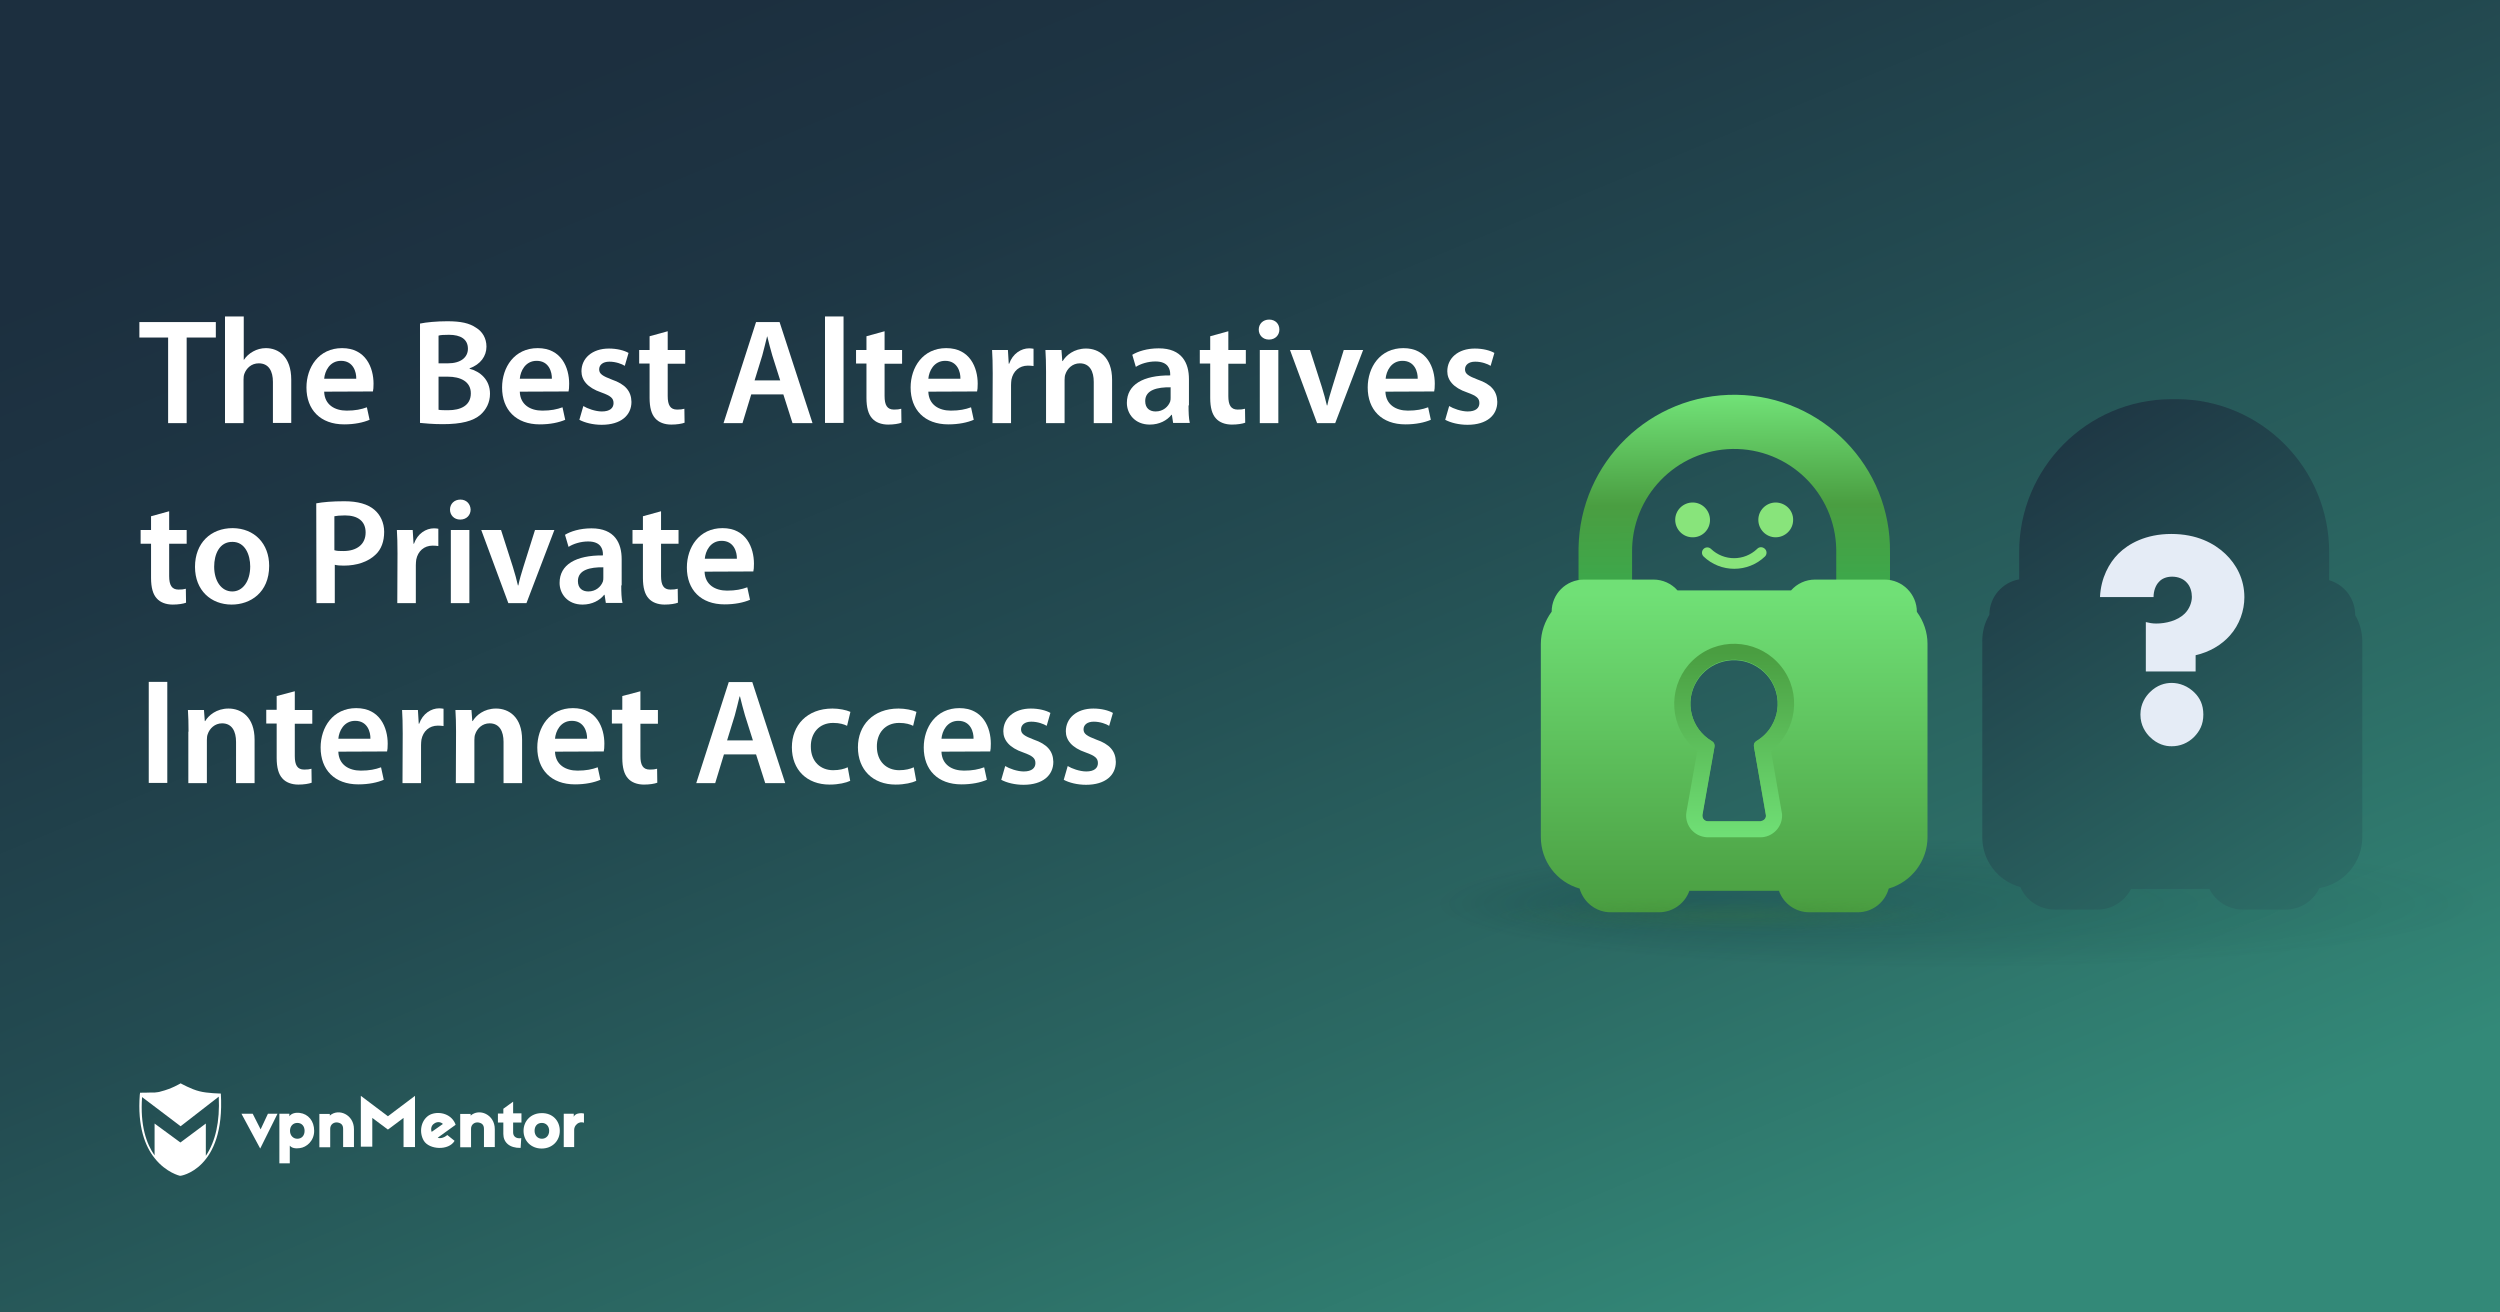 <?xml version="1.0" encoding="utf-8"?>
<!-- Generator: Adobe Illustrator 25.4.1, SVG Export Plug-In . SVG Version: 6.00 Build 0)  -->
<svg version="1.1" id="Layer_1" xmlns="http://www.w3.org/2000/svg" xmlns:xlink="http://www.w3.org/1999/xlink" x="0px" y="0px"
	 viewBox="0 0 1200 630" style="enable-background:new 0 0 1200 630;" xml:space="preserve">
<rect x="0" y="0" width="1200" height="630" fill="#808080" stroke="none"/>
<style type="text/css">
	.st0{fill:url(#SVGID_1_);}
	.st1{opacity:0.2;fill:url(#SVGID_00000003806871583113233100000004711489045386187955_);enable-background:new    ;}
	.st2{fill:url(#Path_30_00000073710109162230127210000014649396559995257776_);}
	.st3{fill:url(#Path_31_00000163040672747655875540000003937366291373640881_);}
	.st4{fill:#88E47B;}
	.st5{fill:url(#Path_33_00000181778767786572614610000010379167092256614070_);}
	.st6{opacity:0.28;fill:url(#Ellipse_14_00000036229691975449470720000009228544910176819129_);enable-background:new    ;}
	.st7{fill:url(#SVGID_00000077295845074800516860000017623910851695716254_);}
	.st8{fill:#FFFFFF;}
	.st9{fill:#E5ECF6;}
</style>
<linearGradient id="SVGID_1_" gradientUnits="userSpaceOnUse" x1="451.474" y1="459.106" x2="752.185" y2="-262.962" gradientTransform="matrix(1 0 0 -1 0 417.465)">
	<stop  offset="0" style="stop-color:#1C2F3F"/>
	<stop  offset="0.178" style="stop-color:#1E3644"/>
	<stop  offset="0.444" style="stop-color:#234B51"/>
	<stop  offset="0.762" style="stop-color:#2C6C65"/>
	<stop  offset="1" style="stop-color:#338978"/>
</linearGradient>
<rect y="0" class="st0" width="1200" height="630"/>
<radialGradient id="SVGID_00000099631601678252760150000002029428927096600754_" cx="1279.226" cy="-235.022" r="293.796" fx="1106.515" fy="-233.891" gradientTransform="matrix(0.881 0 0 -0.108 -180.452 408.428)" gradientUnits="userSpaceOnUse">
	<stop  offset="0" style="stop-color:#002739"/>
	<stop  offset="0.995" style="stop-color:#00191F;stop-opacity:0"/>
</radialGradient>
<ellipse style="opacity:0.2;fill:url(#SVGID_00000099631601678252760150000002029428927096600754_);enable-background:new    ;" cx="930" cy="432.2" rx="257.4" ry="32"/>
<g>
	<g id="Group_47966">
		
			<linearGradient id="Path_30_00000057863861764256110790000013244395947813417117_" gradientUnits="userSpaceOnUse" x1="21.303" y1="55.937" x2="21.322" y2="57.825" gradientTransform="matrix(76 0 0 45.27 -788.012 -2341.091)">
			<stop  offset="0" style="stop-color:#70E076"/>
			<stop  offset="0.6" style="stop-color:#4A9E41"/>
			<stop  offset="1" style="stop-color:#3EA74A"/>
		</linearGradient>
		<path id="Path_30" style="fill:url(#Path_30_00000057863861764256110790000013244395947813417117_);" d="M783.4,278.5v-13.2
			c-0.4-27,21.1-49.3,48.2-49.8c27-0.4,49.3,21.1,49.8,48.2c0,0.6,0,1.3,0,1.9v12.9h25.8v-13.2c0.6-41.3-32.4-75.2-73.7-75.8
			c-41.3-0.6-75.2,32.4-75.8,73.7c0,0.7,0,1.4,0,2.2v13.2H783.4z"/>
		
			<linearGradient id="Path_31_00000026145056026861353200000014456347016740475011_" gradientUnits="userSpaceOnUse" x1="20.172" y1="57.115" x2="20.172" y2="55.246" gradientTransform="matrix(94.33 0 0 81.23 -1070.481 -4202.528)">
			<stop  offset="0" style="stop-color:#4A9E41"/>
			<stop  offset="1" style="stop-color:#70E076"/>
		</linearGradient>
		<path id="Path_31" style="fill:url(#Path_31_00000026145056026861353200000014456347016740475011_);" d="M920.1,293.7
			c0-8.5-6.9-15.5-15.5-15.5h-33.4c-4.4,0-8.6,1.9-11.5,5.2h-54.5c-2.9-3.3-7.1-5.2-11.5-5.2h-33.4c-8.6,0-15.5,6.9-15.5,15.4
			c0,0,0,0,0,0l0,0c-3.3,4.5-5.2,9.9-5.2,15.5v92.7c0,11.5,7.6,21.6,18.6,24.7c1.9,6.7,8,11.4,14.9,11.4h23.2
			c6.5,0,12.4-4.1,14.6-10.3h43c2.2,6.2,8,10.3,14.6,10.3h23.2c7,0,13-4.6,14.9-11.4c11-3.2,18.6-13.3,18.6-24.7v-92.8
			C925.2,303.6,923.4,298.2,920.1,293.7z M843,355.9c-0.9,0.5-1.3,1.6-1.1,2.6l5.7,32.7c0.3,1.4-0.6,2.7-2,3c-0.2,0-0.3,0-0.5,0
			h-25.4c-1.4,0-2.5-1.1-2.6-2.5c0,0,0,0,0,0c0-0.2,0-0.3,0-0.5l5.8-32.7c0.2-1.1-0.4-2.2-1.3-2.7c-9.9-5.9-13.2-18.8-7.2-28.7
			c5.9-9.9,18.8-13.2,28.7-7.2c9.9,5.9,13.2,18.8,7.2,28.7C848.6,351.6,846.1,354.1,843,355.9L843,355.9z"/>
		<path id="Path_32" class="st4" d="M820.8,249.6c0-4.6-3.7-8.4-8.3-8.4c-4.6,0-8.4,3.7-8.4,8.3s3.7,8.4,8.3,8.4c0,0,0,0,0,0l0,0
			C817,258,820.8,254.3,820.8,249.6C820.8,249.7,820.8,249.7,820.8,249.6z M852.4,241.2c-4.6,0-8.4,3.7-8.4,8.3
			c0,4.6,3.7,8.4,8.3,8.4s8.4-3.7,8.4-8.3c0,0,0,0,0,0C860.8,245,857.1,241.3,852.4,241.2C852.4,241.2,852.4,241.2,852.4,241.2z
			 M843.4,263.5c-6.2,5.9-15.9,5.9-22.1,0c-1-1-2.6-1-3.6,0c0,0,0,0,0,0c-1,1-1,2.6,0,3.6c8.2,7.9,21.3,7.9,29.5,0
			c1-1,1-2.7-0.1-3.7S844.4,262.4,843.4,263.5L843.4,263.5z"/>
		
			<linearGradient id="Path_33_00000133499771267846090940000011738832881214626212_" gradientUnits="userSpaceOnUse" x1="30.746" y1="58.962" x2="30.746" y2="57.074" gradientTransform="matrix(29.24 0 0 47.16 -66.62 -2378.388)">
			<stop  offset="0" style="stop-color:#70E076"/>
			<stop  offset="1" style="stop-color:#4A9E41"/>
		</linearGradient>
		<path id="Path_33" style="fill:url(#Path_33_00000133499771267846090940000011738832881214626212_);" d="M850.1,360.5
			c12.5-9.8,14.8-27.9,5-40.4c-9.8-12.5-27.9-14.8-40.4-5c-12.5,9.8-14.8,27.9-5,40.4c1.5,1.9,3.1,3.6,5,5l-5.2,29.2
			c-1,5.6,2.8,11,8.4,12c0.6,0.1,1.2,0.2,1.8,0.2h25.3c5.7,0,10.4-4.7,10.4-10.4c0-0.6,0-1.2-0.2-1.8L850.1,360.5z M845.1,394.2
			h-25.3c-1.4,0-2.6-1.1-2.6-2.6v0c0-0.2,0-0.3,0-0.5l5.8-32.7c0.2-1.1-0.3-2.2-1.3-2.7c-10-5.9-13.3-18.7-7.4-28.7
			c5.9-10,18.7-13.3,28.7-7.4s13.3,18.7,7.4,28.7c-1.8,3.1-4.4,5.6-7.4,7.4c-0.9,0.5-1.3,1.6-1.1,2.6l5.7,32.7c0.3,1.4-0.6,2.7-2,3
			L845.1,394.2z"/>
	</g>
	
		<radialGradient id="Ellipse_14_00000028297444773322473350000005249005107179474084_" cx="19.096" cy="80.969" r="0.925" gradientTransform="matrix(121.52 0 0 9.13 -1491.557 -299.812)" gradientUnits="userSpaceOnUse">
		<stop  offset="0" style="stop-color:#3E7F34;stop-opacity:0.79"/>
		<stop  offset="1" style="stop-color:#3E7F34;stop-opacity:0"/>
	</radialGradient>
	
		<ellipse id="Ellipse_14" style="opacity:0.28;fill:url(#Ellipse_14_00000028297444773322473350000005249005107179474084_);enable-background:new    ;" cx="832.4" cy="438" rx="119.5" ry="9"/>
</g>
<linearGradient id="SVGID_00000083076279500279089320000018163582440831007152_" gradientUnits="userSpaceOnUse" x1="948.048" y1="439.708" x2="1176.178" y2="80.186" gradientTransform="matrix(1 0 0 -1 0 629.465)">
	<stop  offset="0" style="stop-color:#1C2F3F"/>
	<stop  offset="1" style="stop-color:#338978"/>
</linearGradient>
<path style="fill:url(#SVGID_00000083076279500279089320000018163582440831007152_);" d="M1130.5,295.3L1130.5,295.3
	c0-8.1-5.3-14.7-12.5-16.8v-13.3c0.1-40.5-32.6-73.4-73-73.6h-2.8c-40.5,0.2-73.1,33.1-73,73.6v12.9c-8.1,1.4-14.3,8.5-14.3,17
	c-2.3,3.8-3.4,8.1-3.4,12.5V402c0,11.1,7.5,20.9,18.3,23.8c2.8,6.6,9.3,10.8,16.5,10.8h20.5c6.8,0,13-3.9,16.1-9.9h37.6
	c3,6,9.2,9.9,16.1,9.9h20.5c7,0,13.3-4.1,16.2-10.3c11.9-2.1,20.6-12.3,20.6-24.5v-94.3C1133.8,303.2,1132.7,299,1130.5,295.3z"/>
<g>
	<g>
		<path class="st8" d="M124.9,551.3l-9-16.7h5.4l3.8,7.5l3.5-7.5h4.6L124.9,551.3z"/>
		<path class="st8" d="M150.8,542.8c0,4.8-3.6,7.9-6.9,8.3c-2,0.3-3.9,0-4.8-1.2v8.5h-5v-23.8h4.8v1.2c0.9-1.3,2.8-1.9,5-1.6
			C147.9,534.7,150.8,538,150.8,542.8z M139.2,542.8c0,2.2,1.5,3.8,3.5,3.8c2.2,0,3.5-1.6,3.5-3.8s-1.3-3.8-3.5-3.8
			C140.6,539,139.2,540.6,139.2,542.8z"/>
		<path class="st8" d="M169.9,542v8.6h-5.2v-8.7c0-1.9-0.9-2.8-2.6-3.1c-1.7-0.3-3.6,0.8-3.6,3v8.9h-5.2v-16h5v0.8
			C162.4,531.8,169.9,534.9,169.9,542z"/>
		<path class="st8" d="M199.2,550.6h-5.5v-14l-7.5,5.6l-7.5-5.6v13.8h-5.5V526l13,9.8l13-9.8V550.6L199.2,550.6z"/>
		<path class="st8" d="M217.9,538.2c0.3,0.4,0.7,1.3,0.8,1.7l-8.6,6.2c1.1,0.5,3,0.1,4.6-1.3l3.5,2.8c-2.8,4.8-12.2,4.3-14.8-0.1
			c-2.3-3.9-1.5-9.5,2.4-12.1C209.2,533.3,215.2,533.9,217.9,538.2z M207.2,543.3l5.4-3.8c-1.2-1.2-3.1-1.1-4.3-0.1
			C207.2,540.1,206.6,541.7,207.2,543.3z"/>
		<path class="st8" d="M250.3,538.8h-4v4.8c0,1.9,1.5,3.1,3.9,2.7l-0.3,4.7c-5.4,0.1-8.3-2.7-8.3-6.7v-5.5H239v-4.3h2.6v-2.3
			l4.7-3.4v5.6h4V538.8z"/>
		<path class="st8" d="M268.7,542.8c0,4.8-3.6,8.5-8.7,8.5c-5,0-8.7-3.6-8.7-8.5c0-4.8,3.6-8.5,8.7-8.5
			C265.1,534.2,268.7,537.8,268.7,542.8z M256.6,542.8c0,2.2,1.5,3.8,3.5,3.8s3.5-1.5,3.5-3.8s-1.5-3.8-3.5-3.8
			C257.9,539,256.6,540.5,256.6,542.8z"/>
		<path class="st8" d="M280.3,534.5v4.4c-2.4-0.9-4.7,1.2-4.7,3.4v8.3h-5v-16h4.8v1.5C276.2,533.9,279.9,534.3,280.3,534.5z"/>
		<path class="st8" d="M237.5,542v8.6h-5.2v-8.7c0-1.9-0.9-2.8-2.6-3.1s-3.6,0.8-3.6,3v8.9h-5.2v-16h5v0.8
			C230,531.8,237.5,534.9,237.5,542z"/>
		<path class="st8" d="M106,524.9c0,0-6.6-0.1-10.3-1.1c-3.8-0.9-9-3.8-9-3.8l0,0l0,0c0,0-4.2,2.6-9.5,3.9c-0.8,0.3-1.9,0.4-2.8,0.5
			c0,0,0,0-0.1,0c-0.3,0-0.4,0-0.7,0c-0.1,0-0.1,0-0.3,0c-0.1,0-0.3,0-0.4,0c-2.3,0.1-4.6,0.1-5.4,0.1c-0.1,0-0.3,0-0.3,0l0,0l0,0
			c0,0.3,0,0.7-0.1,0.9l0,0c-1.2,15.3,2.6,24.9,7.1,30.5l0,0c5.5,7,12.2,8.5,12.2,8.5l0,0l0,0C86.3,564.6,108.2,561.5,106,524.9z
			 M98.8,554.8v-15.5l-12.2,9.1l-12.4-9.1v15.3c-3.9-5.5-7-14.4-6-28l18.5,14l18.3-14.2C105.6,538.4,103.4,548,98.8,554.8z"/>
	</g>
</g>
<g>
	<path class="st9" d="M1030,322.3v-23.7c1.6,0.4,3.1,0.7,5,0.7c4.5,0,10.2-1.3,13.7-4.8c2.2-2.2,3.4-5.3,3.4-8
		c0-2.3-0.7-5.1-2.5-6.9c-1.6-1.8-4.2-2.8-7-2.8s-5,1-6.3,2.5c-1.6,1.6-2.6,4.4-2.6,7.3H1008c0.4-9.2,4.4-16.4,8.8-20.8
		c4.8-4.8,13.2-9.5,25.4-9.5c12.3,0,20.6,4.5,25.9,9.5s9.2,12.1,9.2,20.9c0,6.3-2.3,13.2-7,18.4c-3.9,4.4-9.7,7.9-16.4,9.4v7.8H1030
		z M1031.9,353.7c-1.9-1.9-4.5-5.4-4.5-10.7s2.6-8.8,4.5-10.7c3.5-3.5,7.3-4.5,10.5-4.5c3.8,0,7.8,1.5,11,4.7
		c2.5,2.5,4.2,5.7,4.2,10.5s-1.8,8-4.4,10.7c-3.1,3.1-6.9,4.5-10.7,4.5C1039.4,358.3,1035.4,357.2,1031.9,353.7z"/>
</g>
<g>
	<path class="st8" d="M80.7,162H66.9v-7.4h36.7v7.4h-14v41.1h-8.9C80.7,203.1,80.7,162,80.7,162z"/>
	<path class="st8" d="M108.1,151.9h8.9v20.8h0.1c1.1-1.7,2.6-3,4.4-4s3.9-1.6,6.1-1.6c6,0,12.2,4,12.2,15.2V203H131v-19.7
		c0-5-1.9-8.9-6.8-8.9c-3.5,0-5.9,2.3-6.9,5c-0.3,0.8-0.4,1.7-0.4,2.7v21H108v-51.2H108.1z"/>
	<path class="st8" d="M155.6,188c0.2,6.3,5.1,9.1,10.8,9.1c4.1,0,7-0.6,9.7-1.6l1.3,6c-3,1.3-7.2,2.2-12.2,2.2
		c-11.4,0-18.1-7-18.1-17.7c0-9.7,5.9-18.9,17.1-18.9c11.4,0,15.1,9.4,15.1,17.1c0,1.7-0.1,3-0.3,3.7L155.6,188L155.6,188z
		 M171,181.8c0.1-3.2-1.4-8.6-7.3-8.6c-5.5,0-7.8,5-8.1,8.6H171z"/>
	<path class="st8" d="M201.7,155.3c2.8-0.6,7.9-1.1,13-1.1c6.5,0,10.6,0.9,13.8,3.1c3,1.8,5,5,5,9.1c0,4.5-2.8,8.5-8.1,10.4v0.2
		c5.1,1.3,9.8,5.3,9.8,12c0,4.3-1.9,7.7-4.6,10.1c-3.5,3-9.1,4.5-18.1,4.5c-4.9,0-8.6-0.4-10.9-0.6v-47.7H201.7z M210.5,174.4h4.5
		c6.2,0,9.6-2.9,9.6-7c0-4.6-3.5-6.7-9.1-6.7c-2.6,0-4.1,0.1-5,0.4V174.4z M210.5,196.7c1.2,0.2,2.7,0.2,4.7,0.2
		c5.7,0,10.8-2.1,10.8-8.1c0-5.7-5-8-11.1-8h-4.4V196.7z"/>
	<path class="st8" d="M249.5,188c0.2,6.3,5.1,9.1,10.8,9.1c4.1,0,7-0.6,9.7-1.6l1.3,6c-3,1.3-7.2,2.2-12.2,2.2
		c-11.4,0-18.1-7-18.1-17.7c0-9.7,5.9-18.9,17.1-18.9c11.4,0,15.1,9.4,15.1,17.1c0,1.7-0.1,3-0.3,3.7L249.5,188L249.5,188z
		 M264.9,181.8c0.1-3.2-1.4-8.6-7.3-8.6c-5.5,0-7.8,5-8.1,8.6H264.9z"/>
	<path class="st8" d="M280,194.9c1.9,1.2,5.8,2.6,8.9,2.6c3.9,0,5.6-1.7,5.6-4c0-2.4-1.4-3.5-5.8-5.1c-6.8-2.3-9.6-6-9.6-10.2
		c0-6.2,5.1-10.9,13.2-10.9c3.9,0,7.3,0.9,9.4,2.1l-1.8,6.2c-1.4-0.9-4.3-2-7.4-2c-3.2,0-4.9,1.6-4.9,3.7c0,2.2,1.7,3.2,6.1,4.9
		c6.4,2.2,9.3,5.5,9.4,10.7c0,6.4-5,11-14.3,11c-4.2,0-8.1-1-10.7-2.4L280,194.9z"/>
	<path class="st8" d="M320.5,159v9h8.4v6.6h-8.4v15.5c0,4.3,1.2,6.5,4.5,6.5c1.6,0,2.4-0.1,3.5-0.4l0.1,6.7
		c-1.3,0.5-3.7,0.9-6.4,0.9c-3.3,0-6-1.1-7.6-2.9c-1.9-2-2.8-5.3-2.8-9.9v-16.5h-5V168h5v-6.6L320.5,159z"/>
	<path class="st8" d="M360.6,189.3l-4.2,13.8h-9.1l15.6-48.5h11.3l15.8,48.5h-9.6l-4.4-13.8H360.6z M374.5,182.6l-3.8-12
		c-0.9-3-1.7-6.3-2.4-9.1h-0.1c-0.7,2.8-1.5,6.2-2.3,9.1l-3.7,12H374.5z"/>
	<path class="st8" d="M396,151.9h8.9V203H396V151.9z"/>
	<path class="st8" d="M424.6,159v9h8.4v6.6h-8.4v15.5c0,4.3,1.2,6.5,4.5,6.5c1.6,0,2.4-0.1,3.5-0.4l0.1,6.7
		c-1.3,0.5-3.7,0.9-6.4,0.9c-3.3,0-6-1.1-7.6-2.9c-1.9-2-2.8-5.3-2.8-9.9v-16.5h-5V168h5v-6.6L424.6,159z"/>
	<path class="st8" d="M445.6,188c0.2,6.3,5.1,9.1,10.8,9.1c4.1,0,7-0.6,9.7-1.6l1.3,6c-3,1.3-7.2,2.2-12.2,2.2
		c-11.4,0-18.1-7-18.1-17.7c0-9.7,5.9-18.9,17.1-18.9c11.4,0,15.1,9.4,15.1,17.1c0,1.7-0.1,3-0.3,3.7L445.6,188L445.6,188z
		 M461,181.8c0.1-3.2-1.4-8.6-7.3-8.6c-5.5,0-7.8,5-8.1,8.6H461z"/>
	<path class="st8" d="M476.5,179.3c0-4.8-0.1-8.2-0.3-11.3h7.6l0.4,6.6h0.2c1.7-4.9,5.8-7.4,9.6-7.4c0.9,0,1.4,0.1,2.1,0.2v8.3
		c-0.8-0.1-1.6-0.2-2.7-0.2c-4.2,0-7.1,2.7-7.9,6.7c-0.1,0.8-0.2,1.7-0.2,2.7v18.2h-8.9L476.5,179.3L476.5,179.3z"/>
	<path class="st8" d="M502.1,178.4c0-4-0.1-7.4-0.3-10.4h7.7l0.4,5.3h0.2c1.6-2.7,5.4-6,11.2-6c6.1,0,12.5,4,12.5,15v20.8H525v-19.8
		c0-5-1.9-8.9-6.7-8.9c-3.5,0-6,2.5-6.9,5.2c-0.3,0.7-0.4,1.8-0.4,2.8v20.7h-8.9V178.4z"/>
	<path class="st8" d="M570.5,194.6c0,3.2,0.1,6.3,0.6,8.4h-8l-0.6-3.9h-0.2c-2.1,2.7-5.8,4.7-10.4,4.7c-7.1,0-11-5.1-11-10.4
		c0-8.8,7.8-13.3,20.8-13.2v-0.6c0-2.3-0.9-6.1-7.1-6.1c-3.5,0-7.1,1.1-9.4,2.6l-1.7-5.8c2.6-1.6,7.1-3.1,12.7-3.1
		c11.2,0,14.5,7.1,14.5,14.8v12.6H570.5z M561.9,185.9c-6.3-0.1-12.2,1.2-12.2,6.6c0,3.5,2.2,5,5,5c3.6,0,6.1-2.3,7-4.8
		c0.2-0.6,0.2-1.3,0.2-1.9V185.9z"/>
	<path class="st8" d="M589.6,159v9h8.4v6.6h-8.4v15.5c0,4.3,1.2,6.5,4.5,6.5c1.6,0,2.4-0.1,3.5-0.4l0.1,6.7
		c-1.3,0.5-3.7,0.9-6.4,0.9c-3.3,0-6-1.1-7.6-2.9c-1.9-2-2.8-5.3-2.8-9.9v-16.5h-5V168h5v-6.6L589.6,159z"/>
	<path class="st8" d="M614.1,158.2c0,2.6-1.9,4.8-5,4.8c-3,0-4.9-2.2-4.9-4.8c0-2.7,2-4.8,5-4.8
		C612.2,153.4,614.1,155.5,614.1,158.2z M604.7,203.1V168h8.9v35.1H604.7z"/>
	<path class="st8" d="M628.8,168l5.7,17.8c1,3.1,1.7,5.9,2.4,8.8h0.2c0.6-2.9,1.4-5.6,2.4-8.8L645,168h9.3l-13.4,35.1h-8.7l-13-35.1
		H628.8z"/>
	<path class="st8" d="M665,188c0.2,6.3,5.1,9.1,10.8,9.1c4.1,0,7-0.6,9.7-1.6l1.3,6c-3,1.3-7.2,2.2-12.2,2.2
		c-11.4,0-18.1-7-18.1-17.7c0-9.7,5.9-18.9,17.1-18.9c11.4,0,15.1,9.4,15.1,17.1c0,1.7-0.1,3-0.3,3.7L665,188L665,188z M680.5,181.8
		c0.1-3.2-1.4-8.6-7.3-8.6c-5.5,0-7.8,5-8.1,8.6H680.5z"/>
	<path class="st8" d="M695.6,194.9c1.9,1.2,5.8,2.6,8.9,2.6c3.9,0,5.6-1.7,5.6-4c0-2.4-1.4-3.5-5.8-5.1c-6.8-2.3-9.6-6-9.6-10.2
		c0-6.2,5.1-10.9,13.2-10.9c3.9,0,7.3,0.9,9.4,2.1l-1.8,6.2c-1.4-0.9-4.3-2-7.4-2c-3.2,0-4.9,1.6-4.9,3.7c0,2.2,1.7,3.2,6.1,4.9
		c6.4,2.2,9.3,5.5,9.4,10.7c0,6.4-5,11-14.3,11c-4.2,0-8.1-1-10.7-2.4L695.6,194.9z"/>
	<path class="st8" d="M81.2,245.4v9h8.4v6.6h-8.4v15.5c0,4.3,1.2,6.5,4.5,6.5c1.6,0,2.4-0.1,3.5-0.4l0.1,6.7
		c-1.3,0.5-3.7,0.9-6.4,0.9c-3.3,0-6-1.1-7.6-2.9c-1.9-2-2.8-5.3-2.8-9.9V261h-5v-6.6h5v-6.6L81.2,245.4z"/>
	<path class="st8" d="M129.2,271.6c0,12.9-9.1,18.6-18,18.6c-9.9,0-17.6-6.8-17.6-18.1c0-11.5,7.6-18.6,18.1-18.6
		C122.2,253.6,129.2,261,129.2,271.6z M102.8,272c0,6.8,3.4,11.9,8.7,11.9c5,0,8.6-4.9,8.6-12c0-5.5-2.4-11.8-8.5-11.8
		C105.3,260,102.8,266.1,102.8,272z"/>
	<path class="st8" d="M151.8,241.6c3.2-0.6,7.6-1,13.5-1c6.5,0,11.2,1.4,14.3,4c2.9,2.4,4.8,6.2,4.8,10.7c0,4.6-1.4,8.4-4.1,10.9
		c-3.6,3.5-9.1,5.3-15.3,5.3c-1.7,0-3.1-0.1-4.3-0.4v18.4h-8.8L151.8,241.6L151.8,241.6z M160.5,264.1c1.2,0.4,2.5,0.4,4.3,0.4
		c6.6,0,10.7-3.3,10.7-8.9c0-5.4-3.7-8.2-9.9-8.2c-2.4,0-4.2,0.2-5.1,0.4V264.1z"/>
	<path class="st8" d="M190.8,265.7c0-4.8-0.1-8.2-0.3-11.3h7.6l0.4,6.6h0.2c1.7-4.9,5.8-7.4,9.6-7.4c0.9,0,1.4,0.1,2.1,0.2v8.3
		c-0.8-0.1-1.6-0.2-2.7-0.2c-4.2,0-7.1,2.7-7.9,6.7c-0.1,0.8-0.2,1.7-0.2,2.7v18.2h-8.9L190.8,265.7L190.8,265.7z"/>
	<path class="st8" d="M225.9,244.6c0,2.6-1.9,4.8-5,4.8c-3,0-4.9-2.2-4.9-4.8c0-2.7,2-4.8,5-4.8
		C223.9,239.8,225.8,241.9,225.9,244.6z M216.4,289.5v-35.1h8.9v35.1H216.4z"/>
	<path class="st8" d="M240.5,254.4l5.7,17.8c1,3.1,1.7,5.9,2.4,8.8h0.2c0.6-2.9,1.4-5.6,2.4-8.8l5.6-17.8h9.3l-13.4,35.1H244
		l-13-35.1L240.5,254.4L240.5,254.4z"/>
	<path class="st8" d="M298.2,281c0,3.2,0.1,6.3,0.6,8.4h-8l-0.6-3.9H290c-2.1,2.7-5.8,4.7-10.4,4.7c-7.1,0-11-5.1-11-10.4
		c0-8.8,7.8-13.3,20.8-13.2V266c0-2.3-0.9-6.1-7.1-6.1c-3.5,0-7.1,1.1-9.4,2.6l-1.7-5.8c2.6-1.6,7.1-3.1,12.7-3.1
		c11.2,0,14.5,7.1,14.5,14.8V281H298.2z M289.6,272.3c-6.3-0.1-12.2,1.2-12.2,6.6c0,3.5,2.2,5,5,5c3.6,0,6.1-2.3,7-4.8
		c0.2-0.6,0.2-1.3,0.2-1.9V272.3z"/>
	<path class="st8" d="M317.3,245.4v9h8.4v6.6h-8.4v15.5c0,4.3,1.2,6.5,4.5,6.5c1.6,0,2.4-0.1,3.5-0.4l0.1,6.7
		c-1.3,0.5-3.7,0.9-6.4,0.9c-3.3,0-6-1.1-7.6-2.9c-1.9-2-2.8-5.3-2.8-9.9V261h-5v-6.6h5v-6.6L317.3,245.4z"/>
	<path class="st8" d="M338.2,274.4c0.2,6.3,5.1,9.1,10.8,9.1c4.1,0,7-0.6,9.7-1.6l1.3,6c-3,1.3-7.2,2.2-12.2,2.2
		c-11.4,0-18.1-7-18.1-17.7c0-9.7,5.9-18.9,17.1-18.9c11.4,0,15.1,9.4,15.1,17.1c0,1.7-0.1,3-0.3,3.7L338.2,274.4L338.2,274.4z
		 M353.7,268.2c0.1-3.2-1.4-8.6-7.3-8.6c-5.5,0-7.8,5-8.1,8.6H353.7z"/>
	<path class="st8" d="M80.3,327.3v48.5h-8.9v-48.5H80.3z"/>
	<path class="st8" d="M90.5,351.2c0-4-0.1-7.4-0.3-10.4h7.7l0.4,5.3h0.2c1.6-2.7,5.4-6,11.2-6c6.1,0,12.5,4,12.5,15v20.8h-8.9v-19.8
		c0-5-1.9-8.9-6.7-8.9c-3.5,0-6,2.5-6.9,5.2c-0.3,0.7-0.4,1.8-0.4,2.8v20.7h-8.9v-24.7H90.5z"/>
	<path class="st8" d="M141.5,331.8v9h8.4v6.6h-8.4v15.5c0,4.3,1.2,6.5,4.5,6.5c1.6,0,2.4-0.1,3.5-0.4l0.1,6.7
		c-1.3,0.5-3.7,0.9-6.4,0.9c-3.3,0-6-1.1-7.6-2.9c-1.9-2-2.8-5.3-2.8-9.9v-16.5h-5v-6.6h5v-6.6L141.5,331.8z"/>
	<path class="st8" d="M162.4,360.8c0.2,6.3,5.1,9.1,10.8,9.1c4.1,0,7-0.6,9.7-1.6l1.3,6c-3,1.3-7.2,2.2-12.2,2.2
		c-11.4,0-18.1-7-18.1-17.7c0-9.7,5.9-18.9,17.1-18.9c11.4,0,15.1,9.4,15.1,17.1c0,1.7-0.1,3-0.3,3.7L162.4,360.8L162.4,360.8z
		 M177.8,354.6c0.1-3.2-1.4-8.6-7.3-8.6c-5.5,0-7.8,5-8.1,8.6H177.8z"/>
	<path class="st8" d="M193.3,352.1c0-4.8-0.1-8.2-0.3-11.3h7.6l0.4,6.6h0.2c1.7-4.9,5.8-7.4,9.6-7.4c0.9,0,1.4,0.1,2.1,0.2v8.3
		c-0.8-0.1-1.6-0.2-2.7-0.2c-4.2,0-7.1,2.7-7.9,6.7c-0.1,0.8-0.2,1.7-0.2,2.7v18.2h-8.9L193.3,352.1L193.3,352.1z"/>
	<path class="st8" d="M218.9,351.2c0-4-0.1-7.4-0.3-10.4h7.7l0.4,5.3h0.2c1.6-2.7,5.4-6,11.2-6c6.1,0,12.5,4,12.5,15v20.8h-8.9
		v-19.8c0-5-1.9-8.9-6.7-8.9c-3.5,0-6,2.5-6.9,5.2c-0.3,0.7-0.4,1.8-0.4,2.8v20.7h-8.9L218.9,351.2L218.9,351.2z"/>
	<path class="st8" d="M266.4,360.8c0.2,6.3,5.1,9.1,10.8,9.1c4.1,0,7-0.6,9.7-1.6l1.3,6c-3,1.3-7.2,2.2-12.2,2.2
		c-11.4,0-18.1-7-18.1-17.7c0-9.7,5.9-18.9,17.1-18.9c11.4,0,15.1,9.4,15.1,17.1c0,1.7-0.1,3-0.3,3.7L266.4,360.8L266.4,360.8z
		 M281.8,354.6c0.1-3.2-1.4-8.6-7.3-8.6c-5.5,0-7.8,5-8.1,8.6H281.8z"/>
	<path class="st8" d="M307.4,331.8v9h8.4v6.6h-8.4v15.5c0,4.3,1.2,6.5,4.5,6.5c1.6,0,2.4-0.1,3.5-0.4l0.1,6.7
		c-1.3,0.5-3.7,0.9-6.4,0.9c-3.3,0-6-1.1-7.6-2.9c-1.9-2-2.8-5.3-2.8-9.9v-16.5h-5v-6.6h5v-6.6L307.4,331.8z"/>
	<path class="st8" d="M347.5,362.1l-4.2,13.8h-9.1l15.6-48.5h11.3l15.8,48.5h-9.6l-4.4-13.8H347.5z M361.4,355.4l-3.8-12
		c-0.9-3-1.7-6.3-2.4-9.1H355c-0.7,2.8-1.5,6.2-2.3,9.1l-3.7,12H361.4z"/>
	<path class="st8" d="M408.1,374.8c-1.9,0.9-5.5,1.8-9.9,1.8c-10.9,0-18.1-7.1-18.1-17.9c0-10.5,7.2-18.6,19.5-18.6
		c3.2,0,6.6,0.7,8.6,1.6l-1.6,6.7c-1.4-0.7-3.5-1.4-6.7-1.4c-6.8,0-10.8,5-10.7,11.4c0,7.2,4.7,11.3,10.7,11.3c3,0,5.3-0.6,7-1.4
		L408.1,374.8z"/>
	<path class="st8" d="M439.8,374.8c-1.9,0.9-5.5,1.8-9.9,1.8c-10.9,0-18.1-7.1-18.1-17.9c0-10.5,7.2-18.6,19.5-18.6
		c3.2,0,6.6,0.7,8.6,1.6l-1.6,6.7c-1.4-0.7-3.5-1.4-6.7-1.4c-6.8,0-10.8,5-10.7,11.4c0,7.2,4.7,11.3,10.7,11.3c3,0,5.3-0.6,7-1.4
		L439.8,374.8z"/>
	<path class="st8" d="M451.9,360.8c0.2,6.3,5.1,9.1,10.8,9.1c4.1,0,7-0.6,9.7-1.6l1.3,6c-3,1.3-7.2,2.2-12.2,2.2
		c-11.4,0-18.1-7-18.1-17.7c0-9.7,5.9-18.9,17.1-18.9c11.4,0,15.1,9.4,15.1,17.1c0,1.7-0.1,3-0.3,3.7L451.9,360.8L451.9,360.8z
		 M467.3,354.6c0.1-3.2-1.4-8.6-7.3-8.6c-5.5,0-7.8,5-8.1,8.6H467.3z"/>
	<path class="st8" d="M482.5,367.7c1.9,1.2,5.8,2.6,8.9,2.6c3.9,0,5.6-1.7,5.6-4c0-2.4-1.4-3.5-5.8-5.1c-6.8-2.3-9.6-6-9.6-10.2
		c0-6.2,5.1-10.9,13.2-10.9c3.9,0,7.3,0.9,9.4,2.1l-1.8,6.2c-1.4-0.9-4.3-2-7.4-2c-3.2,0-4.9,1.6-4.9,3.7c0,2.2,1.7,3.2,6.1,4.9
		c6.4,2.2,9.3,5.5,9.4,10.7c0,6.4-5,11-14.3,11c-4.2,0-8.1-1-10.7-2.4L482.5,367.7z"/>
	<path class="st8" d="M512.5,367.7c1.9,1.2,5.8,2.6,8.9,2.6c3.9,0,5.6-1.7,5.6-4c0-2.4-1.4-3.5-5.8-5.1c-6.8-2.3-9.6-6-9.6-10.2
		c0-6.2,5.1-10.9,13.2-10.9c3.9,0,7.3,0.9,9.4,2.1l-1.8,6.2c-1.4-0.9-4.3-2-7.4-2c-3.2,0-4.9,1.6-4.9,3.7c0,2.2,1.7,3.2,6.1,4.9
		c6.4,2.2,9.3,5.5,9.4,10.7c0,6.4-5,11-14.3,11c-4.2,0-8.1-1-10.7-2.4L512.5,367.7z"/>
</g>
</svg>
